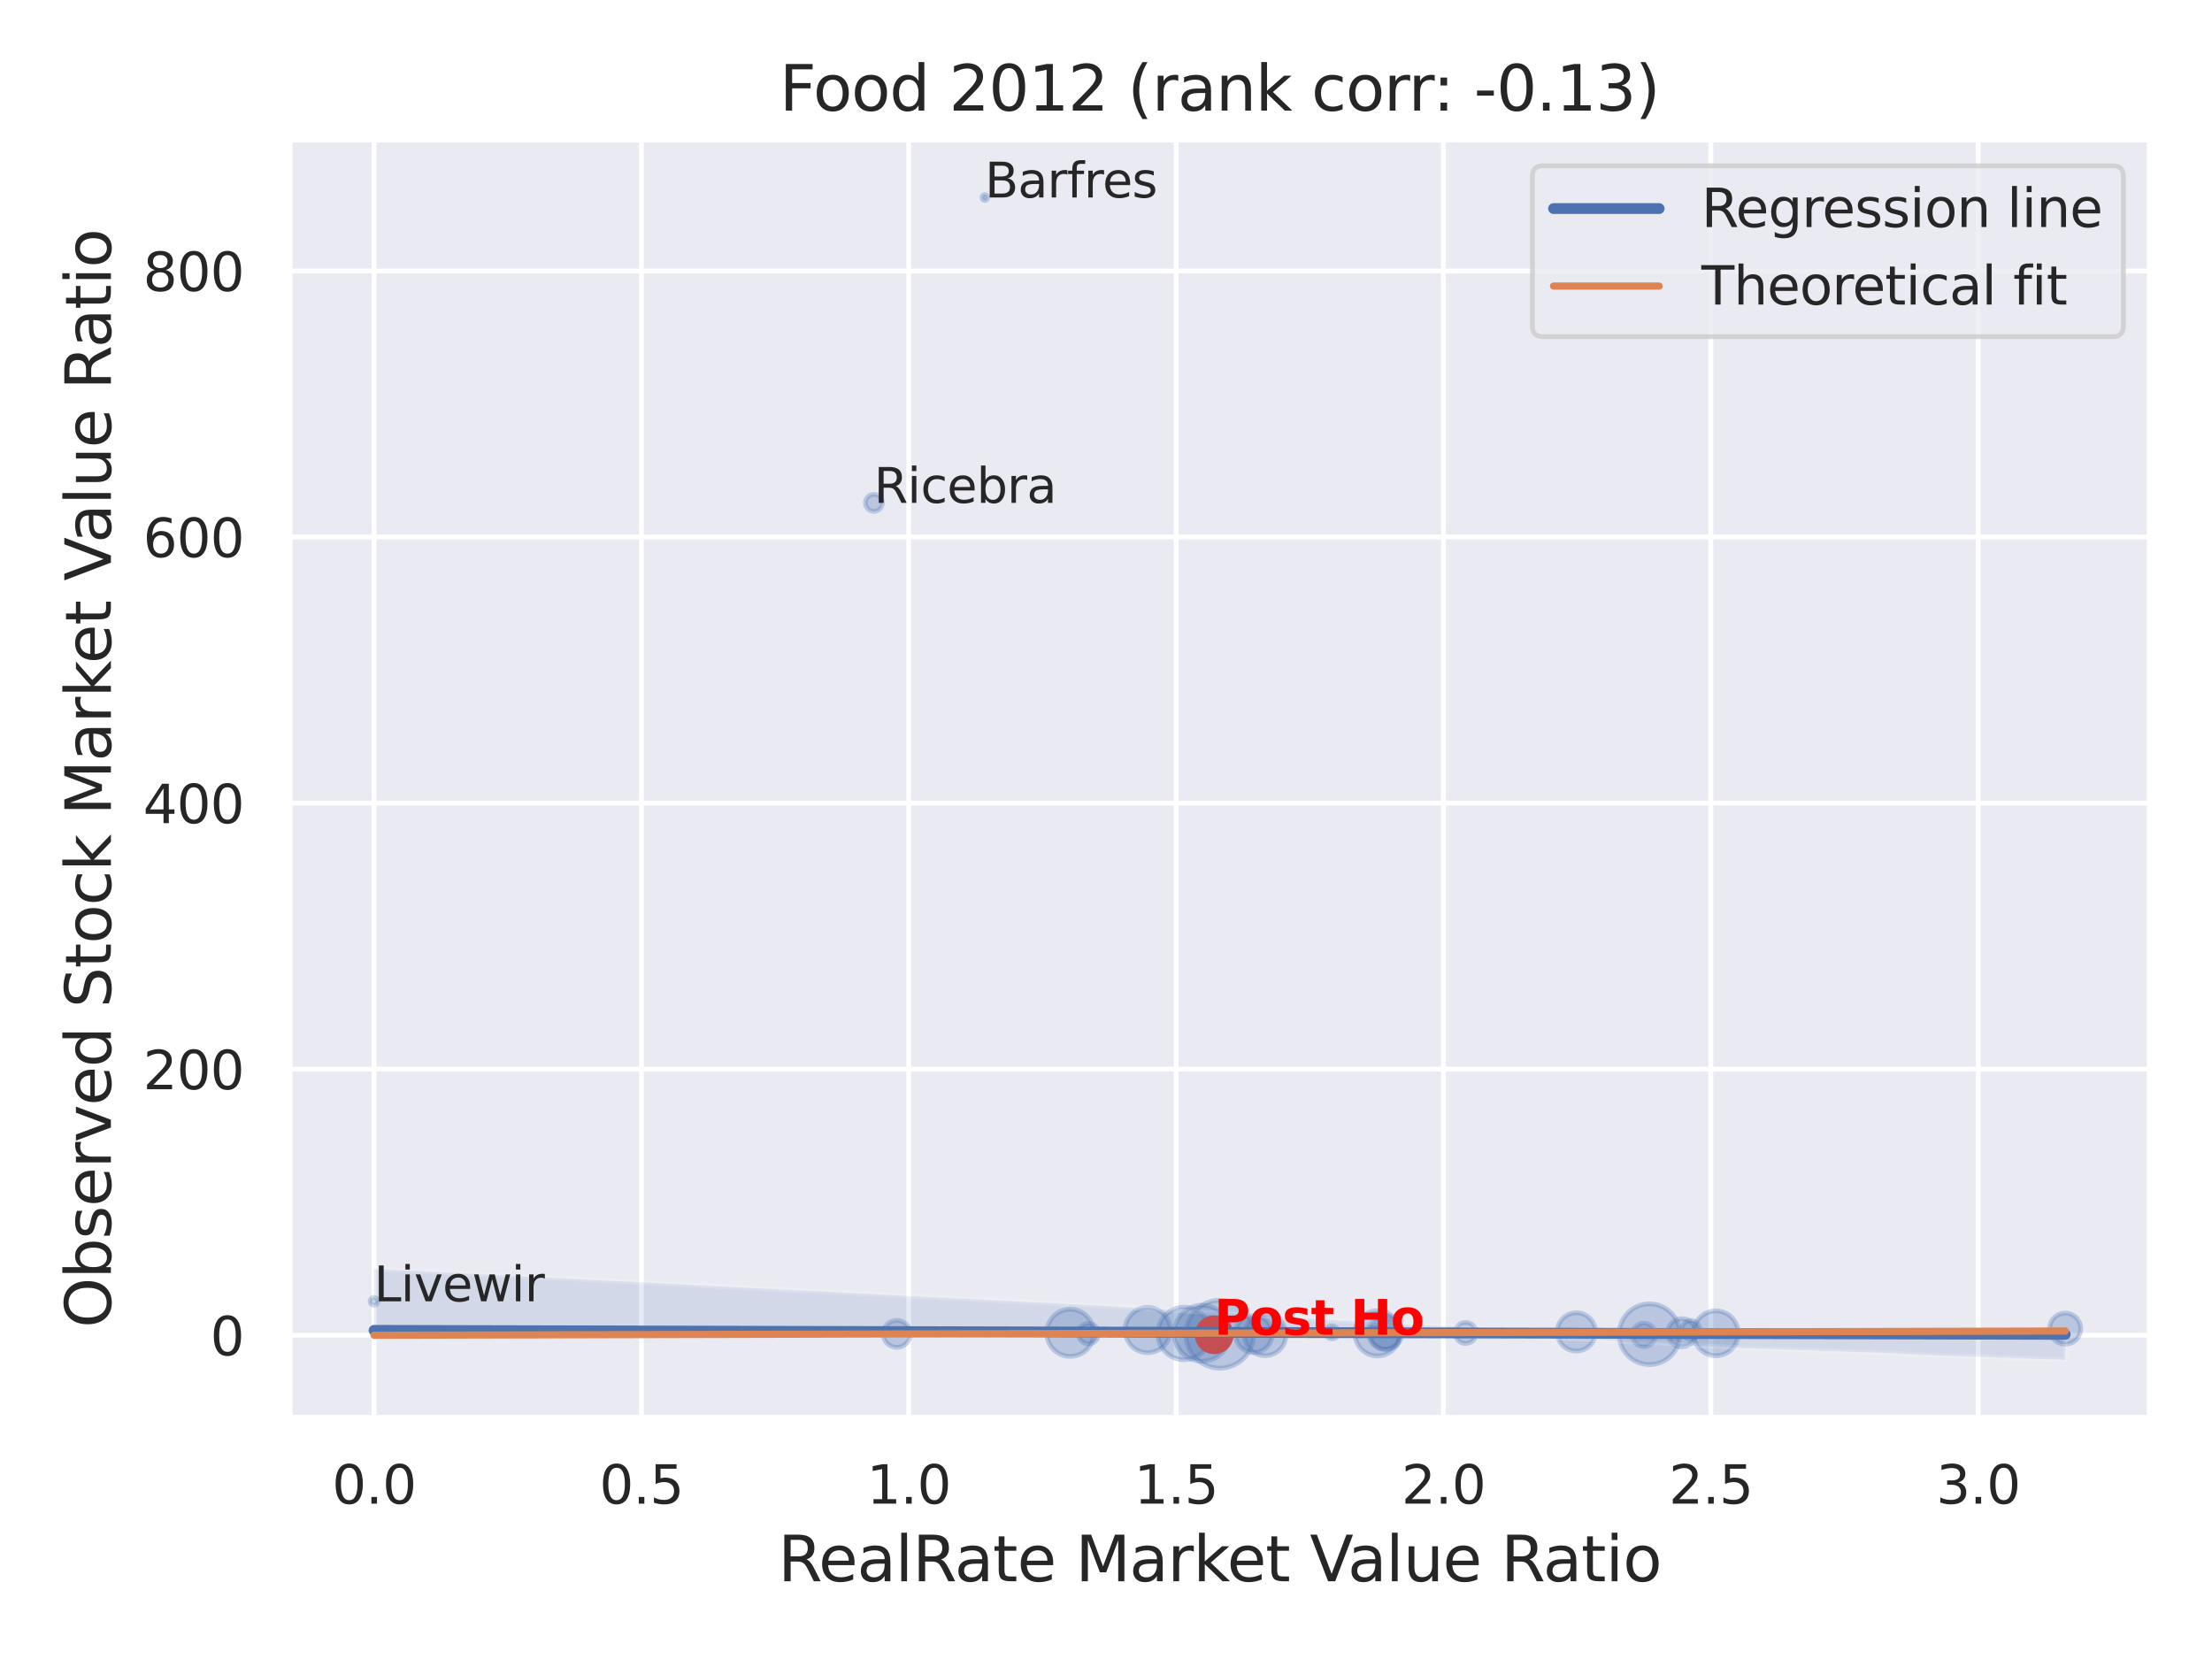 <?xml version="1.0" encoding="utf-8" standalone="no"?>
<!DOCTYPE svg PUBLIC "-//W3C//DTD SVG 1.1//EN"
  "http://www.w3.org/Graphics/SVG/1.1/DTD/svg11.dtd">
<svg xmlns:xlink="http://www.w3.org/1999/xlink" width="460.8pt" height="345.6pt" viewBox="0 0 460.8 345.6" xmlns="http://www.w3.org/2000/svg" version="1.1">
 <defs>
  <style type="text/css">*{stroke-linejoin: round; stroke-linecap: butt}</style>
 </defs>
 <g id="figure_1">
  <g id="patch_1">
   <path d="M 0 345.6 
L 460.8 345.6 
L 460.8 0 
L 0 0 
z
" style="fill: #ffffff"/>
  </g>
  <g id="axes_1">
   <g id="patch_2">
    <path d="M 60.3 295.38 
L 447.84 295.38 
L 447.84 29.04 
L 60.3 29.04 
z
" style="fill: #eaeaf2"/>
   </g>
   <g id="matplotlib.axis_1">
    <g id="xtick_1">
     <g id="line2d_1">
      <path d="M 77.915 295.38 
L 77.915 29.04 
" clip-path="url(#p2da187a152)" style="fill: none; stroke: #ffffff; stroke-linecap: round"/>
     </g>
     <g id="text_1">
      <!-- 0.0 -->
      <g style="fill: #262626" transform="translate(69.169 313.238) scale(0.11 -0.11)">
       <defs>
        <path id="DejaVuSans-30" d="M 2034 4250 
Q 1547 4250 1301 3770 
Q 1056 3291 1056 2328 
Q 1056 1369 1301 889 
Q 1547 409 2034 409 
Q 2525 409 2770 889 
Q 3016 1369 3016 2328 
Q 3016 3291 2770 3770 
Q 2525 4250 2034 4250 
z
M 2034 4750 
Q 2819 4750 3233 4129 
Q 3647 3509 3647 2328 
Q 3647 1150 3233 529 
Q 2819 -91 2034 -91 
Q 1250 -91 836 529 
Q 422 1150 422 2328 
Q 422 3509 836 4129 
Q 1250 4750 2034 4750 
z
" transform="scale(0.016)"/>
        <path id="DejaVuSans-2e" d="M 684 794 
L 1344 794 
L 1344 0 
L 684 0 
L 684 794 
z
" transform="scale(0.016)"/>
       </defs>
       <use xlink:href="#DejaVuSans-30"/>
       <use xlink:href="#DejaVuSans-2e" x="63.623"/>
       <use xlink:href="#DejaVuSans-30" x="95.41"/>
      </g>
     </g>
    </g>
    <g id="xtick_2">
     <g id="line2d_2">
      <path d="M 133.611 295.38 
L 133.611 29.04 
" clip-path="url(#p2da187a152)" style="fill: none; stroke: #ffffff; stroke-linecap: round"/>
     </g>
     <g id="text_2">
      <!-- 0.5 -->
      <g style="fill: #262626" transform="translate(124.865 313.238) scale(0.11 -0.11)">
       <defs>
        <path id="DejaVuSans-35" d="M 691 4666 
L 3169 4666 
L 3169 4134 
L 1269 4134 
L 1269 2991 
Q 1406 3038 1543 3061 
Q 1681 3084 1819 3084 
Q 2600 3084 3056 2656 
Q 3513 2228 3513 1497 
Q 3513 744 3044 326 
Q 2575 -91 1722 -91 
Q 1428 -91 1123 -41 
Q 819 9 494 109 
L 494 744 
Q 775 591 1075 516 
Q 1375 441 1709 441 
Q 2250 441 2565 725 
Q 2881 1009 2881 1497 
Q 2881 1984 2565 2268 
Q 2250 2553 1709 2553 
Q 1456 2553 1204 2497 
Q 953 2441 691 2322 
L 691 4666 
z
" transform="scale(0.016)"/>
       </defs>
       <use xlink:href="#DejaVuSans-30"/>
       <use xlink:href="#DejaVuSans-2e" x="63.623"/>
       <use xlink:href="#DejaVuSans-35" x="95.41"/>
      </g>
     </g>
    </g>
    <g id="xtick_3">
     <g id="line2d_3">
      <path d="M 189.307 295.38 
L 189.307 29.04 
" clip-path="url(#p2da187a152)" style="fill: none; stroke: #ffffff; stroke-linecap: round"/>
     </g>
     <g id="text_3">
      <!-- 1.0 -->
      <g style="fill: #262626" transform="translate(180.561 313.238) scale(0.11 -0.11)">
       <defs>
        <path id="DejaVuSans-31" d="M 794 531 
L 1825 531 
L 1825 4091 
L 703 3866 
L 703 4441 
L 1819 4666 
L 2450 4666 
L 2450 531 
L 3481 531 
L 3481 0 
L 794 0 
L 794 531 
z
" transform="scale(0.016)"/>
       </defs>
       <use xlink:href="#DejaVuSans-31"/>
       <use xlink:href="#DejaVuSans-2e" x="63.623"/>
       <use xlink:href="#DejaVuSans-30" x="95.41"/>
      </g>
     </g>
    </g>
    <g id="xtick_4">
     <g id="line2d_4">
      <path d="M 245.003 295.38 
L 245.003 29.04 
" clip-path="url(#p2da187a152)" style="fill: none; stroke: #ffffff; stroke-linecap: round"/>
     </g>
     <g id="text_4">
      <!-- 1.5 -->
      <g style="fill: #262626" transform="translate(236.257 313.238) scale(0.11 -0.11)">
       <use xlink:href="#DejaVuSans-31"/>
       <use xlink:href="#DejaVuSans-2e" x="63.623"/>
       <use xlink:href="#DejaVuSans-35" x="95.41"/>
      </g>
     </g>
    </g>
    <g id="xtick_5">
     <g id="line2d_5">
      <path d="M 300.699 295.38 
L 300.699 29.04 
" clip-path="url(#p2da187a152)" style="fill: none; stroke: #ffffff; stroke-linecap: round"/>
     </g>
     <g id="text_5">
      <!-- 2.0 -->
      <g style="fill: #262626" transform="translate(291.953 313.238) scale(0.11 -0.11)">
       <defs>
        <path id="DejaVuSans-32" d="M 1228 531 
L 3431 531 
L 3431 0 
L 469 0 
L 469 531 
Q 828 903 1448 1529 
Q 2069 2156 2228 2338 
Q 2531 2678 2651 2914 
Q 2772 3150 2772 3378 
Q 2772 3750 2511 3984 
Q 2250 4219 1831 4219 
Q 1534 4219 1204 4116 
Q 875 4013 500 3803 
L 500 4441 
Q 881 4594 1212 4672 
Q 1544 4750 1819 4750 
Q 2544 4750 2975 4387 
Q 3406 4025 3406 3419 
Q 3406 3131 3298 2873 
Q 3191 2616 2906 2266 
Q 2828 2175 2409 1742 
Q 1991 1309 1228 531 
z
" transform="scale(0.016)"/>
       </defs>
       <use xlink:href="#DejaVuSans-32"/>
       <use xlink:href="#DejaVuSans-2e" x="63.623"/>
       <use xlink:href="#DejaVuSans-30" x="95.41"/>
      </g>
     </g>
    </g>
    <g id="xtick_6">
     <g id="line2d_6">
      <path d="M 356.395 295.38 
L 356.395 29.04 
" clip-path="url(#p2da187a152)" style="fill: none; stroke: #ffffff; stroke-linecap: round"/>
     </g>
     <g id="text_6">
      <!-- 2.5 -->
      <g style="fill: #262626" transform="translate(347.649 313.238) scale(0.11 -0.11)">
       <use xlink:href="#DejaVuSans-32"/>
       <use xlink:href="#DejaVuSans-2e" x="63.623"/>
       <use xlink:href="#DejaVuSans-35" x="95.41"/>
      </g>
     </g>
    </g>
    <g id="xtick_7">
     <g id="line2d_7">
      <path d="M 412.091 295.38 
L 412.091 29.04 
" clip-path="url(#p2da187a152)" style="fill: none; stroke: #ffffff; stroke-linecap: round"/>
     </g>
     <g id="text_7">
      <!-- 3.0 -->
      <g style="fill: #262626" transform="translate(403.345 313.238) scale(0.11 -0.11)">
       <defs>
        <path id="DejaVuSans-33" d="M 2597 2516 
Q 3050 2419 3304 2112 
Q 3559 1806 3559 1356 
Q 3559 666 3084 287 
Q 2609 -91 1734 -91 
Q 1441 -91 1130 -33 
Q 819 25 488 141 
L 488 750 
Q 750 597 1062 519 
Q 1375 441 1716 441 
Q 2309 441 2620 675 
Q 2931 909 2931 1356 
Q 2931 1769 2642 2001 
Q 2353 2234 1838 2234 
L 1294 2234 
L 1294 2753 
L 1863 2753 
Q 2328 2753 2575 2939 
Q 2822 3125 2822 3475 
Q 2822 3834 2567 4026 
Q 2313 4219 1838 4219 
Q 1578 4219 1281 4162 
Q 984 4106 628 3988 
L 628 4550 
Q 988 4650 1302 4700 
Q 1616 4750 1894 4750 
Q 2613 4750 3031 4423 
Q 3450 4097 3450 3541 
Q 3450 3153 3228 2886 
Q 3006 2619 2597 2516 
z
" transform="scale(0.016)"/>
       </defs>
       <use xlink:href="#DejaVuSans-33"/>
       <use xlink:href="#DejaVuSans-2e" x="63.623"/>
       <use xlink:href="#DejaVuSans-30" x="95.41"/>
      </g>
     </g>
    </g>
    <g id="text_8">
     <!-- RealRate Market Value Ratio -->
     <g style="fill: #262626" transform="translate(162.084 329.404) scale(0.13 -0.13)">
      <defs>
       <path id="DejaVuSans-52" d="M 2841 2188 
Q 3044 2119 3236 1894 
Q 3428 1669 3622 1275 
L 4263 0 
L 3584 0 
L 2988 1197 
Q 2756 1666 2539 1819 
Q 2322 1972 1947 1972 
L 1259 1972 
L 1259 0 
L 628 0 
L 628 4666 
L 2053 4666 
Q 2853 4666 3247 4331 
Q 3641 3997 3641 3322 
Q 3641 2881 3436 2590 
Q 3231 2300 2841 2188 
z
M 1259 4147 
L 1259 2491 
L 2053 2491 
Q 2509 2491 2742 2702 
Q 2975 2913 2975 3322 
Q 2975 3731 2742 3939 
Q 2509 4147 2053 4147 
L 1259 4147 
z
" transform="scale(0.016)"/>
       <path id="DejaVuSans-65" d="M 3597 1894 
L 3597 1613 
L 953 1613 
Q 991 1019 1311 708 
Q 1631 397 2203 397 
Q 2534 397 2845 478 
Q 3156 559 3463 722 
L 3463 178 
Q 3153 47 2828 -22 
Q 2503 -91 2169 -91 
Q 1331 -91 842 396 
Q 353 884 353 1716 
Q 353 2575 817 3079 
Q 1281 3584 2069 3584 
Q 2775 3584 3186 3129 
Q 3597 2675 3597 1894 
z
M 3022 2063 
Q 3016 2534 2758 2815 
Q 2500 3097 2075 3097 
Q 1594 3097 1305 2825 
Q 1016 2553 972 2059 
L 3022 2063 
z
" transform="scale(0.016)"/>
       <path id="DejaVuSans-61" d="M 2194 1759 
Q 1497 1759 1228 1600 
Q 959 1441 959 1056 
Q 959 750 1161 570 
Q 1363 391 1709 391 
Q 2188 391 2477 730 
Q 2766 1069 2766 1631 
L 2766 1759 
L 2194 1759 
z
M 3341 1997 
L 3341 0 
L 2766 0 
L 2766 531 
Q 2569 213 2275 61 
Q 1981 -91 1556 -91 
Q 1019 -91 701 211 
Q 384 513 384 1019 
Q 384 1609 779 1909 
Q 1175 2209 1959 2209 
L 2766 2209 
L 2766 2266 
Q 2766 2663 2505 2880 
Q 2244 3097 1772 3097 
Q 1472 3097 1187 3025 
Q 903 2953 641 2809 
L 641 3341 
Q 956 3463 1253 3523 
Q 1550 3584 1831 3584 
Q 2591 3584 2966 3190 
Q 3341 2797 3341 1997 
z
" transform="scale(0.016)"/>
       <path id="DejaVuSans-6c" d="M 603 4863 
L 1178 4863 
L 1178 0 
L 603 0 
L 603 4863 
z
" transform="scale(0.016)"/>
       <path id="DejaVuSans-74" d="M 1172 4494 
L 1172 3500 
L 2356 3500 
L 2356 3053 
L 1172 3053 
L 1172 1153 
Q 1172 725 1289 603 
Q 1406 481 1766 481 
L 2356 481 
L 2356 0 
L 1766 0 
Q 1100 0 847 248 
Q 594 497 594 1153 
L 594 3053 
L 172 3053 
L 172 3500 
L 594 3500 
L 594 4494 
L 1172 4494 
z
" transform="scale(0.016)"/>
       <path id="DejaVuSans-20" transform="scale(0.016)"/>
       <path id="DejaVuSans-4d" d="M 628 4666 
L 1569 4666 
L 2759 1491 
L 3956 4666 
L 4897 4666 
L 4897 0 
L 4281 0 
L 4281 4097 
L 3078 897 
L 2444 897 
L 1241 4097 
L 1241 0 
L 628 0 
L 628 4666 
z
" transform="scale(0.016)"/>
       <path id="DejaVuSans-72" d="M 2631 2963 
Q 2534 3019 2420 3045 
Q 2306 3072 2169 3072 
Q 1681 3072 1420 2755 
Q 1159 2438 1159 1844 
L 1159 0 
L 581 0 
L 581 3500 
L 1159 3500 
L 1159 2956 
Q 1341 3275 1631 3429 
Q 1922 3584 2338 3584 
Q 2397 3584 2469 3576 
Q 2541 3569 2628 3553 
L 2631 2963 
z
" transform="scale(0.016)"/>
       <path id="DejaVuSans-6b" d="M 581 4863 
L 1159 4863 
L 1159 1991 
L 2875 3500 
L 3609 3500 
L 1753 1863 
L 3688 0 
L 2938 0 
L 1159 1709 
L 1159 0 
L 581 0 
L 581 4863 
z
" transform="scale(0.016)"/>
       <path id="DejaVuSans-56" d="M 1831 0 
L 50 4666 
L 709 4666 
L 2188 738 
L 3669 4666 
L 4325 4666 
L 2547 0 
L 1831 0 
z
" transform="scale(0.016)"/>
       <path id="DejaVuSans-75" d="M 544 1381 
L 544 3500 
L 1119 3500 
L 1119 1403 
Q 1119 906 1312 657 
Q 1506 409 1894 409 
Q 2359 409 2629 706 
Q 2900 1003 2900 1516 
L 2900 3500 
L 3475 3500 
L 3475 0 
L 2900 0 
L 2900 538 
Q 2691 219 2414 64 
Q 2138 -91 1772 -91 
Q 1169 -91 856 284 
Q 544 659 544 1381 
z
M 1991 3584 
L 1991 3584 
z
" transform="scale(0.016)"/>
       <path id="DejaVuSans-69" d="M 603 3500 
L 1178 3500 
L 1178 0 
L 603 0 
L 603 3500 
z
M 603 4863 
L 1178 4863 
L 1178 4134 
L 603 4134 
L 603 4863 
z
" transform="scale(0.016)"/>
       <path id="DejaVuSans-6f" d="M 1959 3097 
Q 1497 3097 1228 2736 
Q 959 2375 959 1747 
Q 959 1119 1226 758 
Q 1494 397 1959 397 
Q 2419 397 2687 759 
Q 2956 1122 2956 1747 
Q 2956 2369 2687 2733 
Q 2419 3097 1959 3097 
z
M 1959 3584 
Q 2709 3584 3137 3096 
Q 3566 2609 3566 1747 
Q 3566 888 3137 398 
Q 2709 -91 1959 -91 
Q 1206 -91 779 398 
Q 353 888 353 1747 
Q 353 2609 779 3096 
Q 1206 3584 1959 3584 
z
" transform="scale(0.016)"/>
      </defs>
      <use xlink:href="#DejaVuSans-52"/>
      <use xlink:href="#DejaVuSans-65" x="64.982"/>
      <use xlink:href="#DejaVuSans-61" x="126.506"/>
      <use xlink:href="#DejaVuSans-6c" x="187.785"/>
      <use xlink:href="#DejaVuSans-52" x="215.568"/>
      <use xlink:href="#DejaVuSans-61" x="282.801"/>
      <use xlink:href="#DejaVuSans-74" x="344.08"/>
      <use xlink:href="#DejaVuSans-65" x="383.289"/>
      <use xlink:href="#DejaVuSans-20" x="444.812"/>
      <use xlink:href="#DejaVuSans-4d" x="476.6"/>
      <use xlink:href="#DejaVuSans-61" x="562.879"/>
      <use xlink:href="#DejaVuSans-72" x="624.158"/>
      <use xlink:href="#DejaVuSans-6b" x="665.271"/>
      <use xlink:href="#DejaVuSans-65" x="719.557"/>
      <use xlink:href="#DejaVuSans-74" x="781.08"/>
      <use xlink:href="#DejaVuSans-20" x="820.289"/>
      <use xlink:href="#DejaVuSans-56" x="852.076"/>
      <use xlink:href="#DejaVuSans-61" x="912.734"/>
      <use xlink:href="#DejaVuSans-6c" x="974.014"/>
      <use xlink:href="#DejaVuSans-75" x="1001.797"/>
      <use xlink:href="#DejaVuSans-65" x="1065.176"/>
      <use xlink:href="#DejaVuSans-20" x="1126.699"/>
      <use xlink:href="#DejaVuSans-52" x="1158.486"/>
      <use xlink:href="#DejaVuSans-61" x="1225.719"/>
      <use xlink:href="#DejaVuSans-74" x="1286.998"/>
      <use xlink:href="#DejaVuSans-69" x="1326.207"/>
      <use xlink:href="#DejaVuSans-6f" x="1353.99"/>
     </g>
    </g>
   </g>
   <g id="matplotlib.axis_2">
    <g id="ytick_1">
     <g id="line2d_8">
      <path d="M 60.3 278.156 
L 447.84 278.156 
" clip-path="url(#p2da187a152)" style="fill: none; stroke: #ffffff; stroke-linecap: round"/>
     </g>
     <g id="text_9">
      <!-- 0 -->
      <g style="fill: #262626" transform="translate(43.801 282.335) scale(0.11 -0.11)">
       <use xlink:href="#DejaVuSans-30"/>
      </g>
     </g>
    </g>
    <g id="ytick_2">
     <g id="line2d_9">
      <path d="M 60.3 222.727 
L 447.84 222.727 
" clip-path="url(#p2da187a152)" style="fill: none; stroke: #ffffff; stroke-linecap: round"/>
     </g>
     <g id="text_10">
      <!-- 200 -->
      <g style="fill: #262626" transform="translate(29.804 226.906) scale(0.11 -0.11)">
       <use xlink:href="#DejaVuSans-32"/>
       <use xlink:href="#DejaVuSans-30" x="63.623"/>
       <use xlink:href="#DejaVuSans-30" x="127.246"/>
      </g>
     </g>
    </g>
    <g id="ytick_3">
     <g id="line2d_10">
      <path d="M 60.3 167.298 
L 447.84 167.298 
" clip-path="url(#p2da187a152)" style="fill: none; stroke: #ffffff; stroke-linecap: round"/>
     </g>
     <g id="text_11">
      <!-- 400 -->
      <g style="fill: #262626" transform="translate(29.804 171.478) scale(0.11 -0.11)">
       <defs>
        <path id="DejaVuSans-34" d="M 2419 4116 
L 825 1625 
L 2419 1625 
L 2419 4116 
z
M 2253 4666 
L 3047 4666 
L 3047 1625 
L 3713 1625 
L 3713 1100 
L 3047 1100 
L 3047 0 
L 2419 0 
L 2419 1100 
L 313 1100 
L 313 1709 
L 2253 4666 
z
" transform="scale(0.016)"/>
       </defs>
       <use xlink:href="#DejaVuSans-34"/>
       <use xlink:href="#DejaVuSans-30" x="63.623"/>
       <use xlink:href="#DejaVuSans-30" x="127.246"/>
      </g>
     </g>
    </g>
    <g id="ytick_4">
     <g id="line2d_11">
      <path d="M 60.3 111.87 
L 447.84 111.87 
" clip-path="url(#p2da187a152)" style="fill: none; stroke: #ffffff; stroke-linecap: round"/>
     </g>
     <g id="text_12">
      <!-- 600 -->
      <g style="fill: #262626" transform="translate(29.804 116.049) scale(0.11 -0.11)">
       <defs>
        <path id="DejaVuSans-36" d="M 2113 2584 
Q 1688 2584 1439 2293 
Q 1191 2003 1191 1497 
Q 1191 994 1439 701 
Q 1688 409 2113 409 
Q 2538 409 2786 701 
Q 3034 994 3034 1497 
Q 3034 2003 2786 2293 
Q 2538 2584 2113 2584 
z
M 3366 4563 
L 3366 3988 
Q 3128 4100 2886 4159 
Q 2644 4219 2406 4219 
Q 1781 4219 1451 3797 
Q 1122 3375 1075 2522 
Q 1259 2794 1537 2939 
Q 1816 3084 2150 3084 
Q 2853 3084 3261 2657 
Q 3669 2231 3669 1497 
Q 3669 778 3244 343 
Q 2819 -91 2113 -91 
Q 1303 -91 875 529 
Q 447 1150 447 2328 
Q 447 3434 972 4092 
Q 1497 4750 2381 4750 
Q 2619 4750 2861 4703 
Q 3103 4656 3366 4563 
z
" transform="scale(0.016)"/>
       </defs>
       <use xlink:href="#DejaVuSans-36"/>
       <use xlink:href="#DejaVuSans-30" x="63.623"/>
       <use xlink:href="#DejaVuSans-30" x="127.246"/>
      </g>
     </g>
    </g>
    <g id="ytick_5">
     <g id="line2d_12">
      <path d="M 60.3 56.441 
L 447.84 56.441 
" clip-path="url(#p2da187a152)" style="fill: none; stroke: #ffffff; stroke-linecap: round"/>
     </g>
     <g id="text_13">
      <!-- 800 -->
      <g style="fill: #262626" transform="translate(29.804 60.62) scale(0.11 -0.11)">
       <defs>
        <path id="DejaVuSans-38" d="M 2034 2216 
Q 1584 2216 1326 1975 
Q 1069 1734 1069 1313 
Q 1069 891 1326 650 
Q 1584 409 2034 409 
Q 2484 409 2743 651 
Q 3003 894 3003 1313 
Q 3003 1734 2745 1975 
Q 2488 2216 2034 2216 
z
M 1403 2484 
Q 997 2584 770 2862 
Q 544 3141 544 3541 
Q 544 4100 942 4425 
Q 1341 4750 2034 4750 
Q 2731 4750 3128 4425 
Q 3525 4100 3525 3541 
Q 3525 3141 3298 2862 
Q 3072 2584 2669 2484 
Q 3125 2378 3379 2068 
Q 3634 1759 3634 1313 
Q 3634 634 3220 271 
Q 2806 -91 2034 -91 
Q 1263 -91 848 271 
Q 434 634 434 1313 
Q 434 1759 690 2068 
Q 947 2378 1403 2484 
z
M 1172 3481 
Q 1172 3119 1398 2916 
Q 1625 2713 2034 2713 
Q 2441 2713 2670 2916 
Q 2900 3119 2900 3481 
Q 2900 3844 2670 4047 
Q 2441 4250 2034 4250 
Q 1625 4250 1398 4047 
Q 1172 3844 1172 3481 
z
" transform="scale(0.016)"/>
       </defs>
       <use xlink:href="#DejaVuSans-38"/>
       <use xlink:href="#DejaVuSans-30" x="63.623"/>
       <use xlink:href="#DejaVuSans-30" x="127.246"/>
      </g>
     </g>
    </g>
    <g id="text_14">
     <!-- Observed Stock Market Value Ratio -->
     <g style="fill: #262626" transform="translate(23.1 276.612) rotate(-90) scale(0.13 -0.13)">
      <defs>
       <path id="DejaVuSans-4f" d="M 2522 4238 
Q 1834 4238 1429 3725 
Q 1025 3213 1025 2328 
Q 1025 1447 1429 934 
Q 1834 422 2522 422 
Q 3209 422 3611 934 
Q 4013 1447 4013 2328 
Q 4013 3213 3611 3725 
Q 3209 4238 2522 4238 
z
M 2522 4750 
Q 3503 4750 4090 4092 
Q 4678 3434 4678 2328 
Q 4678 1225 4090 567 
Q 3503 -91 2522 -91 
Q 1538 -91 948 565 
Q 359 1222 359 2328 
Q 359 3434 948 4092 
Q 1538 4750 2522 4750 
z
" transform="scale(0.016)"/>
       <path id="DejaVuSans-62" d="M 3116 1747 
Q 3116 2381 2855 2742 
Q 2594 3103 2138 3103 
Q 1681 3103 1420 2742 
Q 1159 2381 1159 1747 
Q 1159 1113 1420 752 
Q 1681 391 2138 391 
Q 2594 391 2855 752 
Q 3116 1113 3116 1747 
z
M 1159 2969 
Q 1341 3281 1617 3432 
Q 1894 3584 2278 3584 
Q 2916 3584 3314 3078 
Q 3713 2572 3713 1747 
Q 3713 922 3314 415 
Q 2916 -91 2278 -91 
Q 1894 -91 1617 61 
Q 1341 213 1159 525 
L 1159 0 
L 581 0 
L 581 4863 
L 1159 4863 
L 1159 2969 
z
" transform="scale(0.016)"/>
       <path id="DejaVuSans-73" d="M 2834 3397 
L 2834 2853 
Q 2591 2978 2328 3040 
Q 2066 3103 1784 3103 
Q 1356 3103 1142 2972 
Q 928 2841 928 2578 
Q 928 2378 1081 2264 
Q 1234 2150 1697 2047 
L 1894 2003 
Q 2506 1872 2764 1633 
Q 3022 1394 3022 966 
Q 3022 478 2636 193 
Q 2250 -91 1575 -91 
Q 1294 -91 989 -36 
Q 684 19 347 128 
L 347 722 
Q 666 556 975 473 
Q 1284 391 1588 391 
Q 1994 391 2212 530 
Q 2431 669 2431 922 
Q 2431 1156 2273 1281 
Q 2116 1406 1581 1522 
L 1381 1569 
Q 847 1681 609 1914 
Q 372 2147 372 2553 
Q 372 3047 722 3315 
Q 1072 3584 1716 3584 
Q 2034 3584 2315 3537 
Q 2597 3491 2834 3397 
z
" transform="scale(0.016)"/>
       <path id="DejaVuSans-76" d="M 191 3500 
L 800 3500 
L 1894 563 
L 2988 3500 
L 3597 3500 
L 2284 0 
L 1503 0 
L 191 3500 
z
" transform="scale(0.016)"/>
       <path id="DejaVuSans-64" d="M 2906 2969 
L 2906 4863 
L 3481 4863 
L 3481 0 
L 2906 0 
L 2906 525 
Q 2725 213 2448 61 
Q 2172 -91 1784 -91 
Q 1150 -91 751 415 
Q 353 922 353 1747 
Q 353 2572 751 3078 
Q 1150 3584 1784 3584 
Q 2172 3584 2448 3432 
Q 2725 3281 2906 2969 
z
M 947 1747 
Q 947 1113 1208 752 
Q 1469 391 1925 391 
Q 2381 391 2643 752 
Q 2906 1113 2906 1747 
Q 2906 2381 2643 2742 
Q 2381 3103 1925 3103 
Q 1469 3103 1208 2742 
Q 947 2381 947 1747 
z
" transform="scale(0.016)"/>
       <path id="DejaVuSans-53" d="M 3425 4513 
L 3425 3897 
Q 3066 4069 2747 4153 
Q 2428 4238 2131 4238 
Q 1616 4238 1336 4038 
Q 1056 3838 1056 3469 
Q 1056 3159 1242 3001 
Q 1428 2844 1947 2747 
L 2328 2669 
Q 3034 2534 3370 2195 
Q 3706 1856 3706 1288 
Q 3706 609 3251 259 
Q 2797 -91 1919 -91 
Q 1588 -91 1214 -16 
Q 841 59 441 206 
L 441 856 
Q 825 641 1194 531 
Q 1563 422 1919 422 
Q 2459 422 2753 634 
Q 3047 847 3047 1241 
Q 3047 1584 2836 1778 
Q 2625 1972 2144 2069 
L 1759 2144 
Q 1053 2284 737 2584 
Q 422 2884 422 3419 
Q 422 4038 858 4394 
Q 1294 4750 2059 4750 
Q 2388 4750 2728 4690 
Q 3069 4631 3425 4513 
z
" transform="scale(0.016)"/>
       <path id="DejaVuSans-63" d="M 3122 3366 
L 3122 2828 
Q 2878 2963 2633 3030 
Q 2388 3097 2138 3097 
Q 1578 3097 1268 2742 
Q 959 2388 959 1747 
Q 959 1106 1268 751 
Q 1578 397 2138 397 
Q 2388 397 2633 464 
Q 2878 531 3122 666 
L 3122 134 
Q 2881 22 2623 -34 
Q 2366 -91 2075 -91 
Q 1284 -91 818 406 
Q 353 903 353 1747 
Q 353 2603 823 3093 
Q 1294 3584 2113 3584 
Q 2378 3584 2631 3529 
Q 2884 3475 3122 3366 
z
" transform="scale(0.016)"/>
      </defs>
      <use xlink:href="#DejaVuSans-4f"/>
      <use xlink:href="#DejaVuSans-62" x="78.711"/>
      <use xlink:href="#DejaVuSans-73" x="142.188"/>
      <use xlink:href="#DejaVuSans-65" x="194.287"/>
      <use xlink:href="#DejaVuSans-72" x="255.811"/>
      <use xlink:href="#DejaVuSans-76" x="296.924"/>
      <use xlink:href="#DejaVuSans-65" x="356.104"/>
      <use xlink:href="#DejaVuSans-64" x="417.627"/>
      <use xlink:href="#DejaVuSans-20" x="481.104"/>
      <use xlink:href="#DejaVuSans-53" x="512.891"/>
      <use xlink:href="#DejaVuSans-74" x="576.367"/>
      <use xlink:href="#DejaVuSans-6f" x="615.576"/>
      <use xlink:href="#DejaVuSans-63" x="676.758"/>
      <use xlink:href="#DejaVuSans-6b" x="731.738"/>
      <use xlink:href="#DejaVuSans-20" x="789.648"/>
      <use xlink:href="#DejaVuSans-4d" x="821.436"/>
      <use xlink:href="#DejaVuSans-61" x="907.715"/>
      <use xlink:href="#DejaVuSans-72" x="968.994"/>
      <use xlink:href="#DejaVuSans-6b" x="1010.107"/>
      <use xlink:href="#DejaVuSans-65" x="1064.393"/>
      <use xlink:href="#DejaVuSans-74" x="1125.916"/>
      <use xlink:href="#DejaVuSans-20" x="1165.125"/>
      <use xlink:href="#DejaVuSans-56" x="1196.912"/>
      <use xlink:href="#DejaVuSans-61" x="1257.57"/>
      <use xlink:href="#DejaVuSans-6c" x="1318.85"/>
      <use xlink:href="#DejaVuSans-75" x="1346.633"/>
      <use xlink:href="#DejaVuSans-65" x="1410.012"/>
      <use xlink:href="#DejaVuSans-20" x="1471.535"/>
      <use xlink:href="#DejaVuSans-52" x="1503.322"/>
      <use xlink:href="#DejaVuSans-61" x="1570.555"/>
      <use xlink:href="#DejaVuSans-74" x="1631.834"/>
      <use xlink:href="#DejaVuSans-69" x="1671.043"/>
      <use xlink:href="#DejaVuSans-6f" x="1698.826"/>
     </g>
    </g>
   </g>
   <g id="PathCollection_1">
    <path d="M 226.735 279.938 
C 227.298 279.938 227.837 279.714 228.235 279.317 
C 228.632 278.919 228.856 278.38 228.856 277.817 
C 228.856 277.255 228.632 276.716 228.235 276.318 
C 227.837 275.921 227.298 275.697 226.735 275.697 
C 226.173 275.697 225.634 275.921 225.236 276.318 
C 224.839 276.716 224.615 277.255 224.615 277.817 
C 224.615 278.38 224.839 278.919 225.236 279.317 
C 225.634 279.714 226.173 279.938 226.735 279.938 
z
" clip-path="url(#p2da187a152)" style="fill: #4c72b0; fill-opacity: 0.3; stroke: #4c72b0; stroke-opacity: 0.3"/>
    <path d="M 222.953 282.557 
C 224.254 282.557 225.502 282.04 226.423 281.12 
C 227.343 280.199 227.86 278.951 227.86 277.65 
C 227.86 276.348 227.343 275.1 226.423 274.18 
C 225.502 273.259 224.254 272.742 222.953 272.742 
C 221.651 272.742 220.403 273.259 219.483 274.18 
C 218.562 275.1 218.045 276.348 218.045 277.65 
C 218.045 278.951 218.562 280.199 219.483 281.12 
C 220.403 282.04 221.651 282.557 222.953 282.557 
z
" clip-path="url(#p2da187a152)" style="fill: #4c72b0; fill-opacity: 0.3; stroke: #4c72b0; stroke-opacity: 0.3"/>
    <path d="M 246.669 283.255 
C 248.119 283.255 249.509 282.679 250.534 281.654 
C 251.56 280.629 252.136 279.239 252.136 277.789 
C 252.136 276.339 251.56 274.949 250.534 273.924 
C 249.509 272.899 248.119 272.323 246.669 272.323 
C 245.219 272.323 243.829 272.899 242.804 273.924 
C 241.779 274.949 241.203 276.339 241.203 277.789 
C 241.203 279.239 241.779 280.629 242.804 281.654 
C 243.829 282.679 245.219 283.255 246.669 283.255 
z
" clip-path="url(#p2da187a152)" style="fill: #4c72b0; fill-opacity: 0.3; stroke: #4c72b0; stroke-opacity: 0.3"/>
    <path d="M 186.825 280.675 
C 187.571 280.675 188.286 280.378 188.814 279.851 
C 189.341 279.324 189.637 278.609 189.637 277.863 
C 189.637 277.117 189.341 276.402 188.814 275.875 
C 188.286 275.347 187.571 275.051 186.825 275.051 
C 186.08 275.051 185.365 275.347 184.837 275.875 
C 184.31 276.402 184.014 277.117 184.014 277.863 
C 184.014 278.609 184.31 279.324 184.837 279.851 
C 185.365 280.378 186.08 280.675 186.825 280.675 
z
" clip-path="url(#p2da187a152)" style="fill: #4c72b0; fill-opacity: 0.3; stroke: #4c72b0; stroke-opacity: 0.3"/>
    <path d="M 250.444 283.555 
C 251.989 283.555 253.472 282.941 254.564 281.848 
C 255.657 280.755 256.271 279.273 256.271 277.728 
C 256.271 276.182 255.657 274.7 254.564 273.607 
C 253.472 272.514 251.989 271.9 250.444 271.9 
C 248.898 271.9 247.416 272.514 246.323 273.607 
C 245.23 274.7 244.616 276.182 244.616 277.728 
C 244.616 279.273 245.23 280.755 246.323 281.848 
C 247.416 282.941 248.898 283.555 250.444 283.555 
z
" clip-path="url(#p2da187a152)" style="fill: #4c72b0; fill-opacity: 0.3; stroke: #4c72b0; stroke-opacity: 0.3"/>
    <path d="M 239.088 281.791 
C 240.337 281.791 241.535 281.295 242.418 280.412 
C 243.301 279.528 243.798 278.33 243.798 277.081 
C 243.798 275.833 243.301 274.635 242.418 273.751 
C 241.535 272.868 240.337 272.372 239.088 272.372 
C 237.839 272.372 236.641 272.868 235.758 273.751 
C 234.875 274.635 234.379 275.833 234.379 277.081 
C 234.379 278.33 234.875 279.528 235.758 280.412 
C 236.641 281.295 237.839 281.791 239.088 281.791 
z
" clip-path="url(#p2da187a152)" style="fill: #4c72b0; fill-opacity: 0.3; stroke: #4c72b0; stroke-opacity: 0.3"/>
    <path d="M 430.225 280.012 
C 431.081 280.012 431.903 279.671 432.509 279.065 
C 433.115 278.459 433.455 277.638 433.455 276.781 
C 433.455 275.924 433.115 275.102 432.509 274.496 
C 431.903 273.89 431.081 273.55 430.225 273.55 
C 429.368 273.55 428.546 273.89 427.94 274.496 
C 427.334 275.102 426.994 275.924 426.994 276.781 
C 426.994 277.638 427.334 278.459 427.94 279.065 
C 428.546 279.671 429.368 280.012 430.225 280.012 
z
" clip-path="url(#p2da187a152)" style="fill: #4c72b0; fill-opacity: 0.3; stroke: #4c72b0; stroke-opacity: 0.3"/>
    <path d="M 263.56 282.41 
C 264.706 282.41 265.805 281.955 266.615 281.144 
C 267.426 280.334 267.881 279.235 267.881 278.089 
C 267.881 276.943 267.426 275.844 266.615 275.034 
C 265.805 274.224 264.706 273.768 263.56 273.768 
C 262.414 273.768 261.315 274.224 260.505 275.034 
C 259.694 275.844 259.239 276.943 259.239 278.089 
C 259.239 279.235 259.694 280.334 260.505 281.144 
C 261.315 281.955 262.414 282.41 263.56 282.41 
z
" clip-path="url(#p2da187a152)" style="fill: #4c72b0; fill-opacity: 0.3; stroke: #4c72b0; stroke-opacity: 0.3"/>
    <path d="M 286.96 282.471 
C 288.211 282.471 289.412 281.973 290.297 281.088 
C 291.181 280.204 291.679 279.003 291.679 277.752 
C 291.679 276.5 291.181 275.3 290.297 274.415 
C 289.412 273.53 288.211 273.033 286.96 273.033 
C 285.708 273.033 284.508 273.53 283.623 274.415 
C 282.738 275.3 282.241 276.5 282.241 277.752 
C 282.241 279.003 282.738 280.204 283.623 281.088 
C 284.508 281.973 285.708 282.471 286.96 282.471 
z
" clip-path="url(#p2da187a152)" style="fill: #4c72b0; fill-opacity: 0.3; stroke: #4c72b0; stroke-opacity: 0.3"/>
    <path d="M 350.361 280.573 
C 351.139 280.573 351.885 280.264 352.435 279.714 
C 352.985 279.164 353.293 278.418 353.293 277.641 
C 353.293 276.863 352.985 276.117 352.435 275.567 
C 351.885 275.017 351.139 274.709 350.361 274.709 
C 349.584 274.709 348.838 275.017 348.288 275.567 
C 347.738 276.117 347.429 276.863 347.429 277.641 
C 347.429 278.418 347.738 279.164 348.288 279.714 
C 348.838 280.264 349.584 280.573 350.361 280.573 
z
" clip-path="url(#p2da187a152)" style="fill: #4c72b0; fill-opacity: 0.3; stroke: #4c72b0; stroke-opacity: 0.3"/>
    <path d="M 343.621 284.271 
C 345.299 284.271 346.908 283.605 348.095 282.418 
C 349.282 281.231 349.948 279.622 349.948 277.944 
C 349.948 276.266 349.282 274.656 348.095 273.469 
C 346.908 272.283 345.299 271.616 343.621 271.616 
C 341.942 271.616 340.333 272.283 339.146 273.469 
C 337.959 274.656 337.293 276.266 337.293 277.944 
C 337.293 279.622 337.959 281.231 339.146 282.418 
C 340.333 283.605 341.942 284.271 343.621 284.271 
z
" clip-path="url(#p2da187a152)" style="fill: #4c72b0; fill-opacity: 0.3; stroke: #4c72b0; stroke-opacity: 0.3"/>
    <path d="M 277.491 278.903 
C 277.849 278.903 278.192 278.76 278.445 278.507 
C 278.699 278.254 278.841 277.911 278.841 277.553 
C 278.841 277.195 278.699 276.851 278.445 276.598 
C 278.192 276.345 277.849 276.203 277.491 276.203 
C 277.133 276.203 276.79 276.345 276.536 276.598 
C 276.283 276.851 276.141 277.195 276.141 277.553 
C 276.141 277.911 276.283 278.254 276.536 278.507 
C 276.79 278.76 277.133 278.903 277.491 278.903 
z
" clip-path="url(#p2da187a152)" style="fill: #4c72b0; fill-opacity: 0.3; stroke: #4c72b0; stroke-opacity: 0.3"/>
    <path d="M 352.198 278.942 
C 352.708 278.942 353.197 278.739 353.558 278.378 
C 353.919 278.018 354.122 277.528 354.122 277.018 
C 354.122 276.508 353.919 276.019 353.558 275.658 
C 353.197 275.297 352.708 275.095 352.198 275.095 
C 351.688 275.095 351.199 275.297 350.838 275.658 
C 350.477 276.019 350.275 276.508 350.275 277.018 
C 350.275 277.528 350.477 278.018 350.838 278.378 
C 351.199 278.739 351.688 278.942 352.198 278.942 
z
" clip-path="url(#p2da187a152)" style="fill: #4c72b0; fill-opacity: 0.3; stroke: #4c72b0; stroke-opacity: 0.3"/>
    <path d="M 288.542 281.07 
C 289.327 281.07 290.081 280.758 290.637 280.202 
C 291.193 279.646 291.505 278.892 291.505 278.107 
C 291.505 277.321 291.193 276.567 290.637 276.011 
C 290.081 275.455 289.327 275.143 288.542 275.143 
C 287.756 275.143 287.002 275.455 286.446 276.011 
C 285.89 276.567 285.578 277.321 285.578 278.107 
C 285.578 278.892 285.89 279.646 286.446 280.202 
C 287.002 280.758 287.756 281.07 288.542 281.07 
z
" clip-path="url(#p2da187a152)" style="fill: #4c72b0; fill-opacity: 0.3; stroke: #4c72b0; stroke-opacity: 0.3"/>
    <path d="M 288.594 281.093 
C 289.524 281.093 290.416 280.724 291.074 280.066 
C 291.731 279.409 292.101 278.517 292.101 277.587 
C 292.101 276.657 291.731 275.764 291.074 275.107 
C 290.416 274.449 289.524 274.08 288.594 274.08 
C 287.664 274.08 286.772 274.449 286.114 275.107 
C 285.457 275.764 285.087 276.657 285.087 277.587 
C 285.087 278.517 285.457 279.409 286.114 280.066 
C 286.772 280.724 287.664 281.093 288.594 281.093 
z
" clip-path="url(#p2da187a152)" style="fill: #4c72b0; fill-opacity: 0.3; stroke: #4c72b0; stroke-opacity: 0.3"/>
    <path d="M 305.313 279.874 
C 305.896 279.874 306.456 279.643 306.868 279.23 
C 307.28 278.818 307.512 278.258 307.512 277.675 
C 307.512 277.092 307.28 276.533 306.868 276.12 
C 306.456 275.708 305.896 275.476 305.313 275.476 
C 304.73 275.476 304.171 275.708 303.758 276.12 
C 303.346 276.533 303.114 277.092 303.114 277.675 
C 303.114 278.258 303.346 278.818 303.758 279.23 
C 304.171 279.643 304.73 279.874 305.313 279.874 
z
" clip-path="url(#p2da187a152)" style="fill: #4c72b0; fill-opacity: 0.3; stroke: #4c72b0; stroke-opacity: 0.3"/>
    <path d="M 357.446 282.416 
C 358.684 282.416 359.871 281.925 360.747 281.049 
C 361.622 280.174 362.114 278.986 362.114 277.748 
C 362.114 276.51 361.622 275.322 360.747 274.447 
C 359.871 273.571 358.684 273.079 357.446 273.079 
C 356.208 273.079 355.02 273.571 354.145 274.447 
C 353.269 275.322 352.777 276.51 352.777 277.748 
C 352.777 278.986 353.269 280.174 354.145 281.049 
C 355.02 281.925 356.208 282.416 357.446 282.416 
z
" clip-path="url(#p2da187a152)" style="fill: #4c72b0; fill-opacity: 0.3; stroke: #4c72b0; stroke-opacity: 0.3"/>
    <path d="M 182.059 106.526 
C 182.529 106.526 182.98 106.339 183.312 106.006 
C 183.645 105.674 183.832 105.223 183.832 104.753 
C 183.832 104.282 183.645 103.831 183.312 103.499 
C 182.98 103.166 182.529 102.98 182.059 102.98 
C 181.589 102.98 181.138 103.166 180.805 103.499 
C 180.473 103.831 180.286 104.282 180.286 104.753 
C 180.286 105.223 180.473 105.674 180.805 106.006 
C 181.138 106.339 181.589 106.526 182.059 106.526 
z
" clip-path="url(#p2da187a152)" style="fill: #4c72b0; fill-opacity: 0.3; stroke: #4c72b0; stroke-opacity: 0.3"/>
    <path d="M 254.103 285.013 
C 255.978 285.013 257.777 284.268 259.103 282.942 
C 260.429 281.616 261.174 279.817 261.174 277.942 
C 261.174 276.067 260.429 274.268 259.103 272.942 
C 257.777 271.616 255.978 270.871 254.103 270.871 
C 252.227 270.871 250.429 271.616 249.103 272.942 
C 247.777 274.268 247.032 276.067 247.032 277.942 
C 247.032 279.817 247.777 281.616 249.103 282.942 
C 250.429 284.268 252.227 285.013 254.103 285.013 
z
" clip-path="url(#p2da187a152)" style="fill: #4c72b0; fill-opacity: 0.3; stroke: #4c72b0; stroke-opacity: 0.3"/>
    <path d="M 342.448 280.519 
C 343.094 280.519 343.713 280.262 344.17 279.806 
C 344.626 279.349 344.883 278.73 344.883 278.085 
C 344.883 277.439 344.626 276.82 344.17 276.363 
C 343.713 275.907 343.094 275.65 342.448 275.65 
C 341.803 275.65 341.184 275.907 340.727 276.363 
C 340.271 276.82 340.014 277.439 340.014 278.085 
C 340.014 278.73 340.271 279.349 340.727 279.806 
C 341.184 280.262 341.803 280.519 342.448 280.519 
z
" clip-path="url(#p2da187a152)" style="fill: #4c72b0; fill-opacity: 0.3; stroke: #4c72b0; stroke-opacity: 0.3"/>
    <path d="M 328.384 281.444 
C 329.441 281.444 330.454 281.024 331.201 280.277 
C 331.949 279.529 332.369 278.516 332.369 277.459 
C 332.369 276.402 331.949 275.389 331.201 274.642 
C 330.454 273.894 329.441 273.475 328.384 273.475 
C 327.327 273.475 326.314 273.894 325.566 274.642 
C 324.819 275.389 324.399 276.402 324.399 277.459 
C 324.399 278.516 324.819 279.529 325.566 280.277 
C 326.314 281.024 327.327 281.444 328.384 281.444 
z
" clip-path="url(#p2da187a152)" style="fill: #4c72b0; fill-opacity: 0.3; stroke: #4c72b0; stroke-opacity: 0.3"/>
    <path d="M 261.188 281.744 
C 262.21 281.744 263.191 281.338 263.914 280.615 
C 264.637 279.892 265.044 278.911 265.044 277.888 
C 265.044 276.866 264.637 275.885 263.914 275.162 
C 263.191 274.439 262.21 274.033 261.188 274.033 
C 260.165 274.033 259.184 274.439 258.461 275.162 
C 257.738 275.885 257.332 276.866 257.332 277.888 
C 257.332 278.911 257.738 279.892 258.461 280.615 
C 259.184 281.338 260.165 281.744 261.188 281.744 
z
" clip-path="url(#p2da187a152)" style="fill: #4c72b0; fill-opacity: 0.3; stroke: #4c72b0; stroke-opacity: 0.3"/>
    <path d="M 77.915 271.896 
C 78.13 271.896 78.336 271.811 78.487 271.659 
C 78.639 271.507 78.724 271.302 78.724 271.087 
C 78.724 270.873 78.639 270.667 78.487 270.515 
C 78.336 270.364 78.13 270.278 77.915 270.278 
C 77.701 270.278 77.495 270.364 77.344 270.515 
C 77.192 270.667 77.107 270.873 77.107 271.087 
C 77.107 271.302 77.192 271.507 77.344 271.659 
C 77.495 271.811 77.701 271.896 77.915 271.896 
z
" clip-path="url(#p2da187a152)" style="fill: #4c72b0; fill-opacity: 0.3; stroke: #4c72b0; stroke-opacity: 0.3"/>
    <path d="M 205.168 41.764 
C 205.332 41.764 205.489 41.699 205.605 41.583 
C 205.721 41.467 205.786 41.31 205.786 41.146 
C 205.786 40.983 205.721 40.825 205.605 40.71 
C 205.489 40.594 205.332 40.529 205.168 40.529 
C 205.004 40.529 204.847 40.594 204.731 40.71 
C 204.615 40.825 204.55 40.983 204.55 41.146 
C 204.55 41.31 204.615 41.467 204.731 41.583 
C 204.847 41.699 205.004 41.764 205.168 41.764 
z
" clip-path="url(#p2da187a152)" style="fill: #4c72b0; fill-opacity: 0.3; stroke: #4c72b0; stroke-opacity: 0.3"/>
    <path d="M 252.934 281.583 
C 253.868 281.583 254.765 281.212 255.426 280.551 
C 256.087 279.89 256.458 278.994 256.458 278.059 
C 256.458 277.124 256.087 276.228 255.426 275.567 
C 254.765 274.906 253.868 274.535 252.934 274.535 
C 251.999 274.535 251.102 274.906 250.441 275.567 
C 249.781 276.228 249.409 277.124 249.409 278.059 
C 249.409 278.994 249.781 279.89 250.441 280.551 
C 251.102 281.212 251.999 281.583 252.934 281.583 
z
" clip-path="url(#p2da187a152)" style="fill: #4c72b0; fill-opacity: 0.3; stroke: #4c72b0; stroke-opacity: 0.3"/>
   </g>
   <g id="PolyCollection_1">
    <defs>
     <path id="m3eac2285b3" d="M 77.915 -81.263 
L 77.915 -67.163 
L 81.474 -67.176 
L 85.033 -67.189 
L 88.591 -67.202 
L 92.15 -67.215 
L 95.709 -67.229 
L 99.268 -67.243 
L 102.826 -67.257 
L 106.385 -67.27 
L 109.944 -67.283 
L 113.502 -67.296 
L 117.061 -67.309 
L 120.62 -67.322 
L 124.178 -67.336 
L 127.737 -67.349 
L 131.296 -67.363 
L 134.854 -67.377 
L 138.413 -67.391 
L 141.972 -67.405 
L 145.53 -67.419 
L 149.089 -67.433 
L 152.648 -67.447 
L 156.206 -67.46 
L 159.765 -67.473 
L 163.324 -67.486 
L 166.882 -67.501 
L 170.441 -67.514 
L 174 -67.526 
L 177.558 -67.538 
L 181.117 -67.554 
L 184.676 -67.57 
L 188.234 -67.581 
L 191.793 -67.592 
L 195.352 -67.605 
L 198.91 -67.619 
L 202.469 -67.633 
L 206.028 -67.645 
L 209.587 -67.657 
L 213.145 -67.67 
L 216.704 -67.68 
L 220.263 -67.692 
L 223.821 -67.704 
L 227.38 -67.716 
L 230.939 -67.724 
L 234.497 -67.735 
L 238.056 -67.742 
L 241.615 -67.747 
L 245.173 -67.756 
L 248.732 -67.766 
L 252.291 -67.774 
L 255.849 -67.775 
L 259.408 -67.785 
L 262.967 -67.789 
L 266.525 -67.791 
L 270.084 -67.791 
L 273.643 -67.785 
L 277.201 -67.783 
L 280.76 -67.774 
L 284.319 -67.768 
L 287.877 -67.75 
L 291.436 -67.72 
L 294.995 -67.678 
L 298.553 -67.599 
L 302.112 -67.501 
L 305.671 -67.383 
L 309.23 -67.304 
L 312.788 -67.221 
L 316.347 -67.115 
L 319.906 -67.006 
L 323.464 -66.851 
L 327.023 -66.695 
L 330.582 -66.586 
L 334.14 -66.472 
L 337.699 -66.18 
L 341.258 -65.961 
L 344.816 -65.844 
L 348.375 -65.728 
L 351.934 -65.264 
L 355.492 -65.157 
L 359.051 -65.05 
L 362.61 -64.797 
L 366.168 -64.675 
L 369.727 -64.554 
L 373.286 -64.436 
L 376.844 -64.318 
L 380.403 -64.19 
L 383.962 -64.066 
L 387.52 -63.943 
L 391.079 -63.822 
L 394.638 -63.689 
L 398.196 -63.512 
L 401.755 -63.335 
L 405.314 -63.196 
L 408.872 -63.078 
L 412.431 -62.96 
L 415.99 -62.842 
L 419.549 -62.698 
L 423.107 -62.574 
L 426.666 -62.45 
L 430.225 -62.326 
L 430.225 -68.53 
L 430.225 -68.53 
L 426.666 -68.516 
L 423.107 -68.503 
L 419.549 -68.49 
L 415.99 -68.476 
L 412.431 -68.463 
L 408.872 -68.449 
L 405.314 -68.435 
L 401.755 -68.421 
L 398.196 -68.404 
L 394.638 -68.389 
L 391.079 -68.374 
L 387.52 -68.358 
L 383.962 -68.345 
L 380.403 -68.332 
L 376.844 -68.319 
L 373.286 -68.305 
L 369.727 -68.289 
L 366.168 -68.276 
L 362.61 -68.264 
L 359.051 -68.254 
L 355.492 -68.244 
L 351.934 -68.235 
L 348.375 -68.224 
L 344.816 -68.216 
L 341.258 -68.214 
L 337.699 -68.219 
L 334.14 -68.223 
L 330.582 -68.229 
L 327.023 -68.291 
L 323.464 -68.4 
L 319.906 -68.504 
L 316.347 -68.669 
L 312.788 -68.756 
L 309.23 -68.881 
L 305.671 -68.956 
L 302.112 -69.323 
L 298.553 -69.432 
L 294.995 -69.535 
L 291.436 -69.718 
L 287.877 -69.863 
L 284.319 -70.175 
L 280.76 -70.396 
L 277.201 -70.617 
L 273.643 -70.838 
L 270.084 -71.059 
L 266.525 -71.28 
L 262.967 -71.501 
L 259.408 -71.722 
L 255.849 -71.943 
L 252.291 -72.164 
L 248.732 -72.385 
L 245.173 -72.606 
L 241.615 -72.826 
L 238.056 -73.047 
L 234.497 -73.267 
L 230.939 -73.487 
L 227.38 -73.685 
L 223.821 -73.866 
L 220.263 -74.046 
L 216.704 -74.227 
L 213.145 -74.408 
L 209.587 -74.589 
L 206.028 -74.769 
L 202.469 -74.95 
L 198.91 -75.13 
L 195.352 -75.311 
L 191.793 -75.491 
L 188.234 -75.672 
L 184.676 -75.852 
L 181.117 -76.032 
L 177.558 -76.213 
L 174 -76.393 
L 170.441 -76.573 
L 166.882 -76.754 
L 163.324 -76.934 
L 159.765 -77.114 
L 156.206 -77.295 
L 152.648 -77.475 
L 149.089 -77.656 
L 145.53 -77.836 
L 141.972 -78.016 
L 138.413 -78.197 
L 134.854 -78.377 
L 131.296 -78.557 
L 127.737 -78.738 
L 124.178 -78.918 
L 120.62 -79.098 
L 117.061 -79.279 
L 113.502 -79.459 
L 109.944 -79.64 
L 106.385 -79.82 
L 102.826 -80 
L 99.268 -80.181 
L 95.709 -80.361 
L 92.15 -80.541 
L 88.591 -80.722 
L 85.033 -80.902 
L 81.474 -81.082 
L 77.915 -81.263 
z
" style="stroke: #ffffff; stroke-opacity: 0.15"/>
    </defs>
    <g clip-path="url(#p2da187a152)">
     <use xlink:href="#m3eac2285b3" x="0" y="345.6" style="fill: #4c72b0; fill-opacity: 0.15; stroke: #ffffff; stroke-opacity: 0.15"/>
    </g>
   </g>
   <g id="PathCollection_2">
    <defs>
     <path id="m3887b1d970" d="M 0 3.524 
C 0.935 3.524 1.831 3.153 2.492 2.492 
C 3.153 1.831 3.524 0.935 3.524 0 
C 3.524 -0.935 3.153 -1.831 2.492 -2.492 
C 1.831 -3.153 0.935 -3.524 0 -3.524 
C -0.935 -3.524 -1.831 -3.153 -2.492 -2.492 
C -3.153 -1.831 -3.524 -0.935 -3.524 0 
C -3.524 0.935 -3.153 1.831 -2.492 2.492 
C -1.831 3.153 -0.935 3.524 0 3.524 
z
" style="stroke: #c44e52"/>
    </defs>
    <g clip-path="url(#p2da187a152)">
     <use xlink:href="#m3887b1d970" x="252.934" y="278.059" style="fill: #c44e52; stroke: #c44e52"/>
    </g>
   </g>
   <g id="line2d_13">
    <path d="M 77.915 277.135 
L 81.474 277.143 
L 85.033 277.152 
L 88.591 277.16 
L 92.15 277.169 
L 95.709 277.177 
L 99.268 277.186 
L 102.826 277.194 
L 106.385 277.203 
L 109.944 277.211 
L 113.502 277.22 
L 117.061 277.228 
L 120.62 277.237 
L 124.178 277.245 
L 127.737 277.254 
L 131.296 277.262 
L 134.854 277.271 
L 138.413 277.279 
L 141.972 277.288 
L 145.53 277.296 
L 149.089 277.305 
L 152.648 277.313 
L 156.206 277.322 
L 159.765 277.33 
L 163.324 277.339 
L 166.882 277.347 
L 170.441 277.356 
L 174 277.364 
L 177.558 277.373 
L 181.117 277.381 
L 184.676 277.39 
L 188.234 277.398 
L 191.793 277.407 
L 195.352 277.415 
L 198.91 277.424 
L 202.469 277.432 
L 206.028 277.441 
L 209.587 277.449 
L 213.145 277.458 
L 216.704 277.466 
L 220.263 277.475 
L 223.821 277.483 
L 227.38 277.492 
L 230.939 277.5 
L 234.497 277.509 
L 238.056 277.517 
L 241.615 277.526 
L 245.173 277.534 
L 248.732 277.543 
L 252.291 277.551 
L 255.849 277.56 
L 259.408 277.568 
L 262.967 277.577 
L 266.525 277.585 
L 270.084 277.594 
L 273.643 277.602 
L 277.201 277.611 
L 280.76 277.619 
L 284.319 277.628 
L 287.877 277.636 
L 291.436 277.645 
L 294.995 277.653 
L 298.553 277.662 
L 302.112 277.67 
L 305.671 277.679 
L 309.23 277.687 
L 312.788 277.696 
L 316.347 277.704 
L 319.906 277.713 
L 323.464 277.721 
L 327.023 277.73 
L 330.582 277.738 
L 334.14 277.747 
L 337.699 277.755 
L 341.258 277.764 
L 344.816 277.772 
L 348.375 277.781 
L 351.934 277.789 
L 355.492 277.798 
L 359.051 277.806 
L 362.61 277.815 
L 366.168 277.823 
L 369.727 277.832 
L 373.286 277.84 
L 376.844 277.849 
L 380.403 277.857 
L 383.962 277.866 
L 387.52 277.874 
L 391.079 277.883 
L 394.638 277.891 
L 398.196 277.9 
L 401.755 277.908 
L 405.314 277.917 
L 408.872 277.925 
L 412.431 277.934 
L 415.99 277.942 
L 419.549 277.951 
L 423.107 277.959 
L 426.666 277.968 
L 430.225 277.976 
" clip-path="url(#p2da187a152)" style="fill: none; stroke: #4c72b0; stroke-width: 2.25; stroke-linecap: round"/>
   </g>
   <g id="line2d_14">
    <path d="M 226.735 277.786 
L 222.953 277.795 
L 246.669 277.736 
L 186.825 277.885 
L 250.444 277.727 
L 239.088 277.755 
L 430.225 277.279 
L 263.56 277.694 
L 286.96 277.636 
L 350.361 277.478 
L 343.621 277.495 
L 277.491 277.659 
L 352.198 277.473 
L 288.542 277.632 
L 288.594 277.632 
L 305.313 277.59 
L 357.446 277.46 
L 182.059 277.897 
L 254.103 277.718 
L 342.448 277.498 
L 328.384 277.533 
L 261.188 277.7 
L 77.915 278.156 
L 205.168 277.839 
L 252.934 277.72 
" clip-path="url(#p2da187a152)" style="fill: none; stroke: #dd8452; stroke-width: 1.5; stroke-linecap: round"/>
   </g>
   <g id="patch_3">
    <path d="M 60.3 295.38 
L 60.3 29.04 
" style="fill: none; stroke: #ffffff; stroke-width: 1.25; stroke-linejoin: miter; stroke-linecap: square"/>
   </g>
   <g id="patch_4">
    <path d="M 447.84 295.38 
L 447.84 29.04 
" style="fill: none; stroke: #ffffff; stroke-width: 1.25; stroke-linejoin: miter; stroke-linecap: square"/>
   </g>
   <g id="patch_5">
    <path d="M 60.3 295.38 
L 447.84 295.38 
" style="fill: none; stroke: #ffffff; stroke-width: 1.25; stroke-linejoin: miter; stroke-linecap: square"/>
   </g>
   <g id="patch_6">
    <path d="M 60.3 29.04 
L 447.84 29.04 
" style="fill: none; stroke: #ffffff; stroke-width: 1.25; stroke-linejoin: miter; stroke-linecap: square"/>
   </g>
   <g id="text_15">
    <!-- Ricebra -->
    <g style="fill: #262626" transform="translate(182.059 104.753) scale(0.1 -0.1)">
     <use xlink:href="#DejaVuSans-52"/>
     <use xlink:href="#DejaVuSans-69" x="69.482"/>
     <use xlink:href="#DejaVuSans-63" x="97.266"/>
     <use xlink:href="#DejaVuSans-65" x="152.246"/>
     <use xlink:href="#DejaVuSans-62" x="213.77"/>
     <use xlink:href="#DejaVuSans-72" x="277.246"/>
     <use xlink:href="#DejaVuSans-61" x="318.359"/>
    </g>
   </g>
   <g id="text_16">
    <!-- Livewir -->
    <g style="fill: #262626" transform="translate(77.915 271.087) scale(0.1 -0.1)">
     <defs>
      <path id="DejaVuSans-4c" d="M 628 4666 
L 1259 4666 
L 1259 531 
L 3531 531 
L 3531 0 
L 628 0 
L 628 4666 
z
" transform="scale(0.016)"/>
      <path id="DejaVuSans-77" d="M 269 3500 
L 844 3500 
L 1563 769 
L 2278 3500 
L 2956 3500 
L 3675 769 
L 4391 3500 
L 4966 3500 
L 4050 0 
L 3372 0 
L 2619 2869 
L 1863 0 
L 1184 0 
L 269 3500 
z
" transform="scale(0.016)"/>
     </defs>
     <use xlink:href="#DejaVuSans-4c"/>
     <use xlink:href="#DejaVuSans-69" x="55.713"/>
     <use xlink:href="#DejaVuSans-76" x="83.496"/>
     <use xlink:href="#DejaVuSans-65" x="142.676"/>
     <use xlink:href="#DejaVuSans-77" x="204.199"/>
     <use xlink:href="#DejaVuSans-69" x="285.986"/>
     <use xlink:href="#DejaVuSans-72" x="313.77"/>
    </g>
   </g>
   <g id="text_17">
    <!-- Barfres -->
    <g style="fill: #262626" transform="translate(205.168 41.146) scale(0.1 -0.1)">
     <defs>
      <path id="DejaVuSans-42" d="M 1259 2228 
L 1259 519 
L 2272 519 
Q 2781 519 3026 730 
Q 3272 941 3272 1375 
Q 3272 1813 3026 2020 
Q 2781 2228 2272 2228 
L 1259 2228 
z
M 1259 4147 
L 1259 2741 
L 2194 2741 
Q 2656 2741 2882 2914 
Q 3109 3088 3109 3444 
Q 3109 3797 2882 3972 
Q 2656 4147 2194 4147 
L 1259 4147 
z
M 628 4666 
L 2241 4666 
Q 2963 4666 3353 4366 
Q 3744 4066 3744 3513 
Q 3744 3084 3544 2831 
Q 3344 2578 2956 2516 
Q 3422 2416 3680 2098 
Q 3938 1781 3938 1306 
Q 3938 681 3513 340 
Q 3088 0 2303 0 
L 628 0 
L 628 4666 
z
" transform="scale(0.016)"/>
      <path id="DejaVuSans-66" d="M 2375 4863 
L 2375 4384 
L 1825 4384 
Q 1516 4384 1395 4259 
Q 1275 4134 1275 3809 
L 1275 3500 
L 2222 3500 
L 2222 3053 
L 1275 3053 
L 1275 0 
L 697 0 
L 697 3053 
L 147 3053 
L 147 3500 
L 697 3500 
L 697 3744 
Q 697 4328 969 4595 
Q 1241 4863 1831 4863 
L 2375 4863 
z
" transform="scale(0.016)"/>
     </defs>
     <use xlink:href="#DejaVuSans-42"/>
     <use xlink:href="#DejaVuSans-61" x="68.604"/>
     <use xlink:href="#DejaVuSans-72" x="129.883"/>
     <use xlink:href="#DejaVuSans-66" x="170.996"/>
     <use xlink:href="#DejaVuSans-72" x="206.201"/>
     <use xlink:href="#DejaVuSans-65" x="245.064"/>
     <use xlink:href="#DejaVuSans-73" x="306.588"/>
    </g>
   </g>
   <g id="text_18">
    <!-- Post Ho -->
    <g style="fill: #ff0000" transform="translate(252.934 278.059) scale(0.1 -0.1)">
     <defs>
      <path id="DejaVuSans-Bold-50" d="M 588 4666 
L 2584 4666 
Q 3475 4666 3951 4270 
Q 4428 3875 4428 3144 
Q 4428 2409 3951 2014 
Q 3475 1619 2584 1619 
L 1791 1619 
L 1791 0 
L 588 0 
L 588 4666 
z
M 1791 3794 
L 1791 2491 
L 2456 2491 
Q 2806 2491 2997 2661 
Q 3188 2831 3188 3144 
Q 3188 3456 2997 3625 
Q 2806 3794 2456 3794 
L 1791 3794 
z
" transform="scale(0.016)"/>
      <path id="DejaVuSans-Bold-6f" d="M 2203 2784 
Q 1831 2784 1636 2517 
Q 1441 2250 1441 1747 
Q 1441 1244 1636 976 
Q 1831 709 2203 709 
Q 2569 709 2762 976 
Q 2956 1244 2956 1747 
Q 2956 2250 2762 2517 
Q 2569 2784 2203 2784 
z
M 2203 3584 
Q 3106 3584 3614 3096 
Q 4122 2609 4122 1747 
Q 4122 884 3614 396 
Q 3106 -91 2203 -91 
Q 1297 -91 786 396 
Q 275 884 275 1747 
Q 275 2609 786 3096 
Q 1297 3584 2203 3584 
z
" transform="scale(0.016)"/>
      <path id="DejaVuSans-Bold-73" d="M 3272 3391 
L 3272 2541 
Q 2913 2691 2578 2766 
Q 2244 2841 1947 2841 
Q 1628 2841 1473 2761 
Q 1319 2681 1319 2516 
Q 1319 2381 1436 2309 
Q 1553 2238 1856 2203 
L 2053 2175 
Q 2913 2066 3209 1816 
Q 3506 1566 3506 1031 
Q 3506 472 3093 190 
Q 2681 -91 1863 -91 
Q 1516 -91 1145 -36 
Q 775 19 384 128 
L 384 978 
Q 719 816 1070 734 
Q 1422 653 1784 653 
Q 2113 653 2278 743 
Q 2444 834 2444 1013 
Q 2444 1163 2330 1236 
Q 2216 1309 1875 1350 
L 1678 1375 
Q 931 1469 631 1722 
Q 331 1975 331 2491 
Q 331 3047 712 3315 
Q 1094 3584 1881 3584 
Q 2191 3584 2531 3537 
Q 2872 3491 3272 3391 
z
" transform="scale(0.016)"/>
      <path id="DejaVuSans-Bold-74" d="M 1759 4494 
L 1759 3500 
L 2913 3500 
L 2913 2700 
L 1759 2700 
L 1759 1216 
Q 1759 972 1856 886 
Q 1953 800 2241 800 
L 2816 800 
L 2816 0 
L 1856 0 
Q 1194 0 917 276 
Q 641 553 641 1216 
L 641 2700 
L 84 2700 
L 84 3500 
L 641 3500 
L 641 4494 
L 1759 4494 
z
" transform="scale(0.016)"/>
      <path id="DejaVuSans-Bold-20" transform="scale(0.016)"/>
      <path id="DejaVuSans-Bold-48" d="M 588 4666 
L 1791 4666 
L 1791 2888 
L 3566 2888 
L 3566 4666 
L 4769 4666 
L 4769 0 
L 3566 0 
L 3566 1978 
L 1791 1978 
L 1791 0 
L 588 0 
L 588 4666 
z
" transform="scale(0.016)"/>
     </defs>
     <use xlink:href="#DejaVuSans-Bold-50"/>
     <use xlink:href="#DejaVuSans-Bold-6f" x="73.291"/>
     <use xlink:href="#DejaVuSans-Bold-73" x="141.992"/>
     <use xlink:href="#DejaVuSans-Bold-74" x="201.514"/>
     <use xlink:href="#DejaVuSans-Bold-20" x="249.316"/>
     <use xlink:href="#DejaVuSans-Bold-48" x="284.131"/>
     <use xlink:href="#DejaVuSans-Bold-6f" x="367.822"/>
    </g>
   </g>
   <g id="text_19">
    <!-- Food 2012 (rank corr: -0.13) -->
    <g style="fill: #262626" transform="translate(162.395 23.04) scale(0.13 -0.13)">
     <defs>
      <path id="DejaVuSans-46" d="M 628 4666 
L 3309 4666 
L 3309 4134 
L 1259 4134 
L 1259 2759 
L 3109 2759 
L 3109 2228 
L 1259 2228 
L 1259 0 
L 628 0 
L 628 4666 
z
" transform="scale(0.016)"/>
      <path id="DejaVuSans-28" d="M 1984 4856 
Q 1566 4138 1362 3434 
Q 1159 2731 1159 2009 
Q 1159 1288 1364 580 
Q 1569 -128 1984 -844 
L 1484 -844 
Q 1016 -109 783 600 
Q 550 1309 550 2009 
Q 550 2706 781 3412 
Q 1013 4119 1484 4856 
L 1984 4856 
z
" transform="scale(0.016)"/>
      <path id="DejaVuSans-6e" d="M 3513 2113 
L 3513 0 
L 2938 0 
L 2938 2094 
Q 2938 2591 2744 2837 
Q 2550 3084 2163 3084 
Q 1697 3084 1428 2787 
Q 1159 2491 1159 1978 
L 1159 0 
L 581 0 
L 581 3500 
L 1159 3500 
L 1159 2956 
Q 1366 3272 1645 3428 
Q 1925 3584 2291 3584 
Q 2894 3584 3203 3211 
Q 3513 2838 3513 2113 
z
" transform="scale(0.016)"/>
      <path id="DejaVuSans-3a" d="M 750 794 
L 1409 794 
L 1409 0 
L 750 0 
L 750 794 
z
M 750 3309 
L 1409 3309 
L 1409 2516 
L 750 2516 
L 750 3309 
z
" transform="scale(0.016)"/>
      <path id="DejaVuSans-2d" d="M 313 2009 
L 1997 2009 
L 1997 1497 
L 313 1497 
L 313 2009 
z
" transform="scale(0.016)"/>
      <path id="DejaVuSans-29" d="M 513 4856 
L 1013 4856 
Q 1481 4119 1714 3412 
Q 1947 2706 1947 2009 
Q 1947 1309 1714 600 
Q 1481 -109 1013 -844 
L 513 -844 
Q 928 -128 1133 580 
Q 1338 1288 1338 2009 
Q 1338 2731 1133 3434 
Q 928 4138 513 4856 
z
" transform="scale(0.016)"/>
     </defs>
     <use xlink:href="#DejaVuSans-46"/>
     <use xlink:href="#DejaVuSans-6f" x="53.895"/>
     <use xlink:href="#DejaVuSans-6f" x="115.076"/>
     <use xlink:href="#DejaVuSans-64" x="176.258"/>
     <use xlink:href="#DejaVuSans-20" x="239.734"/>
     <use xlink:href="#DejaVuSans-32" x="271.521"/>
     <use xlink:href="#DejaVuSans-30" x="335.145"/>
     <use xlink:href="#DejaVuSans-31" x="398.768"/>
     <use xlink:href="#DejaVuSans-32" x="462.391"/>
     <use xlink:href="#DejaVuSans-20" x="526.014"/>
     <use xlink:href="#DejaVuSans-28" x="557.801"/>
     <use xlink:href="#DejaVuSans-72" x="596.814"/>
     <use xlink:href="#DejaVuSans-61" x="637.928"/>
     <use xlink:href="#DejaVuSans-6e" x="699.207"/>
     <use xlink:href="#DejaVuSans-6b" x="762.586"/>
     <use xlink:href="#DejaVuSans-20" x="820.496"/>
     <use xlink:href="#DejaVuSans-63" x="852.283"/>
     <use xlink:href="#DejaVuSans-6f" x="907.264"/>
     <use xlink:href="#DejaVuSans-72" x="968.445"/>
     <use xlink:href="#DejaVuSans-72" x="1007.809"/>
     <use xlink:href="#DejaVuSans-3a" x="1047.172"/>
     <use xlink:href="#DejaVuSans-20" x="1080.863"/>
     <use xlink:href="#DejaVuSans-2d" x="1112.65"/>
     <use xlink:href="#DejaVuSans-30" x="1148.734"/>
     <use xlink:href="#DejaVuSans-2e" x="1212.357"/>
     <use xlink:href="#DejaVuSans-31" x="1244.145"/>
     <use xlink:href="#DejaVuSans-33" x="1307.768"/>
     <use xlink:href="#DejaVuSans-29" x="1371.391"/>
    </g>
   </g>
   <g id="legend_1">
    <g id="patch_7">
     <path d="M 321.431 70.132 
L 440.14 70.132 
Q 442.34 70.132 442.34 67.932 
L 442.34 36.74 
Q 442.34 34.54 440.14 34.54 
L 321.431 34.54 
Q 319.231 34.54 319.231 36.74 
L 319.231 67.932 
Q 319.231 70.132 321.431 70.132 
z
" style="fill: #eaeaf2; opacity: 0.8; stroke: #cccccc; stroke-linejoin: miter"/>
    </g>
    <g id="line2d_15">
     <path d="M 323.631 43.448 
L 334.631 43.448 
L 345.631 43.448 
" style="fill: none; stroke: #4c72b0; stroke-width: 2.25; stroke-linecap: round"/>
    </g>
    <g id="text_20">
     <!-- Regression line -->
     <g style="fill: #262626" transform="translate(354.431 47.298) scale(0.11 -0.11)">
      <defs>
       <path id="DejaVuSans-67" d="M 2906 1791 
Q 2906 2416 2648 2759 
Q 2391 3103 1925 3103 
Q 1463 3103 1205 2759 
Q 947 2416 947 1791 
Q 947 1169 1205 825 
Q 1463 481 1925 481 
Q 2391 481 2648 825 
Q 2906 1169 2906 1791 
z
M 3481 434 
Q 3481 -459 3084 -895 
Q 2688 -1331 1869 -1331 
Q 1566 -1331 1297 -1286 
Q 1028 -1241 775 -1147 
L 775 -588 
Q 1028 -725 1275 -790 
Q 1522 -856 1778 -856 
Q 2344 -856 2625 -561 
Q 2906 -266 2906 331 
L 2906 616 
Q 2728 306 2450 153 
Q 2172 0 1784 0 
Q 1141 0 747 490 
Q 353 981 353 1791 
Q 353 2603 747 3093 
Q 1141 3584 1784 3584 
Q 2172 3584 2450 3431 
Q 2728 3278 2906 2969 
L 2906 3500 
L 3481 3500 
L 3481 434 
z
" transform="scale(0.016)"/>
      </defs>
      <use xlink:href="#DejaVuSans-52"/>
      <use xlink:href="#DejaVuSans-65" x="64.982"/>
      <use xlink:href="#DejaVuSans-67" x="126.506"/>
      <use xlink:href="#DejaVuSans-72" x="189.982"/>
      <use xlink:href="#DejaVuSans-65" x="228.846"/>
      <use xlink:href="#DejaVuSans-73" x="290.369"/>
      <use xlink:href="#DejaVuSans-73" x="342.469"/>
      <use xlink:href="#DejaVuSans-69" x="394.568"/>
      <use xlink:href="#DejaVuSans-6f" x="422.352"/>
      <use xlink:href="#DejaVuSans-6e" x="483.533"/>
      <use xlink:href="#DejaVuSans-20" x="546.912"/>
      <use xlink:href="#DejaVuSans-6c" x="578.699"/>
      <use xlink:href="#DejaVuSans-69" x="606.482"/>
      <use xlink:href="#DejaVuSans-6e" x="634.266"/>
      <use xlink:href="#DejaVuSans-65" x="697.645"/>
     </g>
    </g>
    <g id="line2d_16">
     <path d="M 323.631 59.594 
L 334.631 59.594 
L 345.631 59.594 
" style="fill: none; stroke: #dd8452; stroke-width: 1.5; stroke-linecap: round"/>
    </g>
    <g id="text_21">
     <!-- Theoretical fit -->
     <g style="fill: #262626" transform="translate(354.431 63.444) scale(0.11 -0.11)">
      <defs>
       <path id="DejaVuSans-54" d="M -19 4666 
L 3928 4666 
L 3928 4134 
L 2272 4134 
L 2272 0 
L 1638 0 
L 1638 4134 
L -19 4134 
L -19 4666 
z
" transform="scale(0.016)"/>
       <path id="DejaVuSans-68" d="M 3513 2113 
L 3513 0 
L 2938 0 
L 2938 2094 
Q 2938 2591 2744 2837 
Q 2550 3084 2163 3084 
Q 1697 3084 1428 2787 
Q 1159 2491 1159 1978 
L 1159 0 
L 581 0 
L 581 4863 
L 1159 4863 
L 1159 2956 
Q 1366 3272 1645 3428 
Q 1925 3584 2291 3584 
Q 2894 3584 3203 3211 
Q 3513 2838 3513 2113 
z
" transform="scale(0.016)"/>
      </defs>
      <use xlink:href="#DejaVuSans-54"/>
      <use xlink:href="#DejaVuSans-68" x="61.084"/>
      <use xlink:href="#DejaVuSans-65" x="124.463"/>
      <use xlink:href="#DejaVuSans-6f" x="185.986"/>
      <use xlink:href="#DejaVuSans-72" x="247.168"/>
      <use xlink:href="#DejaVuSans-65" x="286.031"/>
      <use xlink:href="#DejaVuSans-74" x="347.555"/>
      <use xlink:href="#DejaVuSans-69" x="386.764"/>
      <use xlink:href="#DejaVuSans-63" x="414.547"/>
      <use xlink:href="#DejaVuSans-61" x="469.527"/>
      <use xlink:href="#DejaVuSans-6c" x="530.807"/>
      <use xlink:href="#DejaVuSans-20" x="558.59"/>
      <use xlink:href="#DejaVuSans-66" x="590.377"/>
      <use xlink:href="#DejaVuSans-69" x="625.582"/>
      <use xlink:href="#DejaVuSans-74" x="653.365"/>
     </g>
    </g>
   </g>
  </g>
 </g>
 <defs>
  <clipPath id="p2da187a152">
   <rect x="60.3" y="29.04" width="387.54" height="266.34"/>
  </clipPath>
 </defs>
</svg>
